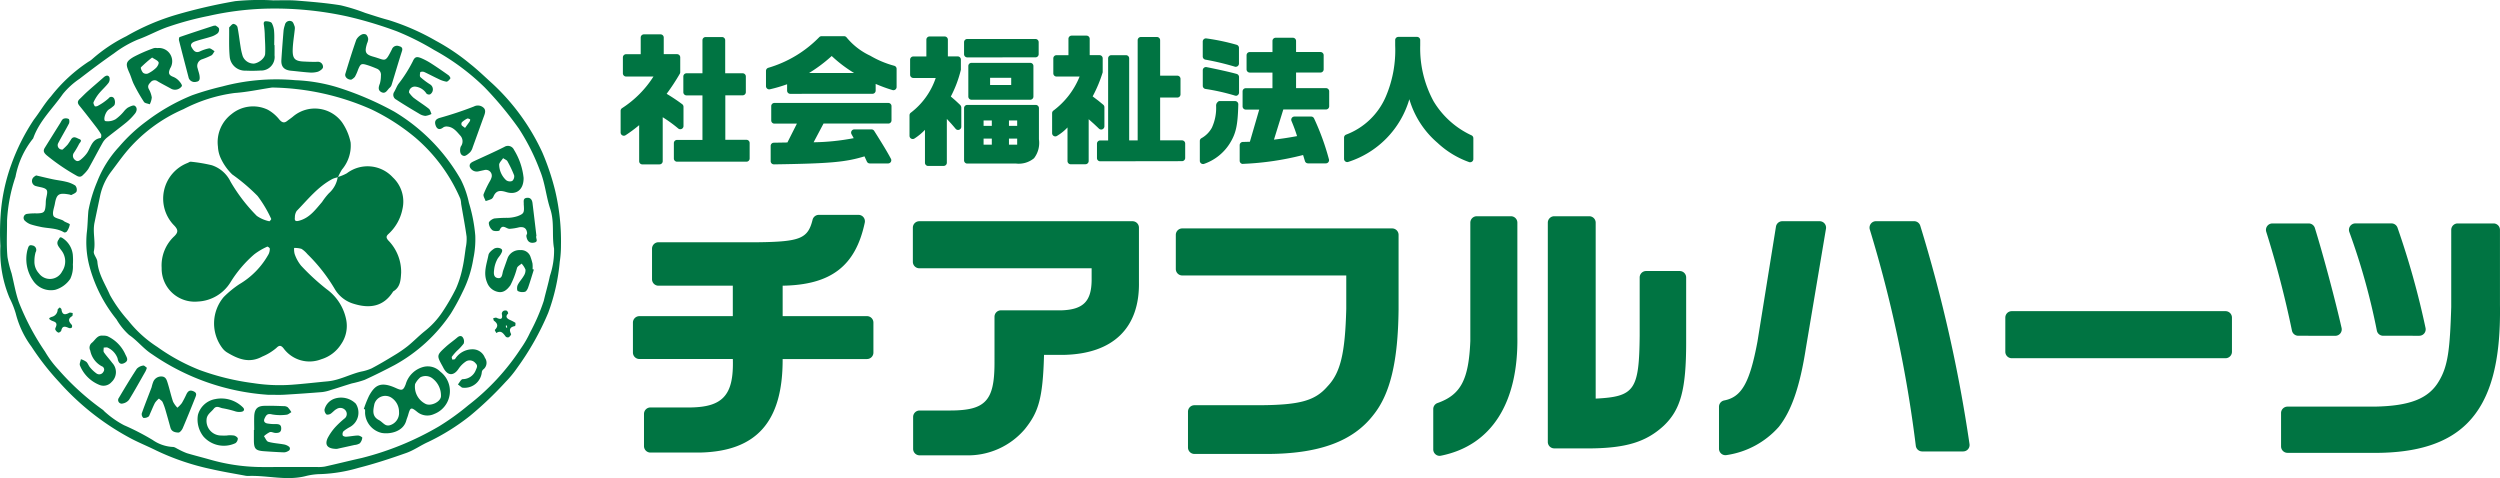 <?xml version="1.0" encoding="UTF-8"?>
<svg xmlns="http://www.w3.org/2000/svg" xmlns:xlink="http://www.w3.org/1999/xlink" id="グループ_2" data-name="グループ 2" width="313.861" height="60.02" viewBox="0 0 313.861 60.02">
  <defs>
    <clipPath id="clip-path">
      <rect id="長方形_2" data-name="長方形 2" width="313.861" height="60.02" transform="translate(0 0)" fill="none"></rect>
    </clipPath>
  </defs>
  <g id="グループ_1" data-name="グループ 1" clip-path="url(#clip-path)">
    <path id="パス_1" data-name="パス 1" d="M.05,30.876a30.714,30.714,0,0,1,.028-3.858,23.152,23.152,0,0,1,1.355-6.4A25.833,25.833,0,0,1,4.267,15C5,14.054,5.6,12.989,6.4,12.1a19.807,19.807,0,0,1,4.713-4.355,2.243,2.243,0,0,0,.461-.323,19.487,19.487,0,0,1,4.278-2.87,28.705,28.705,0,0,1,6.32-2.71,67.2,67.2,0,0,1,7.375-1.7A30.914,30.914,0,0,1,34.325.047C35.32.041,36.319,0,37.308.079c1.824.145,3.654.294,5.458.587a23.343,23.343,0,0,1,3.082.955c.979.308,1.956.639,2.95.9a29.363,29.363,0,0,1,5.926,2.6,26.313,26.313,0,0,1,4.3,2.9c.988.78,1.894,1.665,2.83,2.508a27.441,27.441,0,0,1,6.236,8.614,30.978,30.978,0,0,1,1.605,4.785,27.584,27.584,0,0,1,.732,6.862,13.557,13.557,0,0,1-.153,2.076,24.676,24.676,0,0,1-1.454,6.421,34.492,34.492,0,0,1-3.91,6.926,13.309,13.309,0,0,1-1.437,1.74A44.1,44.1,0,0,1,59,52.214a27.426,27.426,0,0,1-5.225,3.263c-.941.418-1.8,1.046-2.763,1.387-1.979.7-3.981,1.361-6.013,1.875a19.316,19.316,0,0,1-4.71.781,8.044,8.044,0,0,0-1.945.258c-2.383.6-4.753-.111-7.127-.025a1.826,1.826,0,0,1-.425-.033c-1.423-.268-2.855-.5-4.265-.825a30.783,30.783,0,0,1-6.9-2.333c-1.162-.58-2.39-1.061-3.534-1.7a32.377,32.377,0,0,1-8.644-6.875,32.943,32.943,0,0,1-3.5-4.472,11.864,11.864,0,0,1-1.973-4.165A11.319,11.319,0,0,0,1.2,37.411,15.094,15.094,0,0,1,.05,30.876M35.667,58.641V58.63c1.375,0,2.75,0,4.122,0a4.724,4.724,0,0,0,.99-.055c1.549-.345,3.089-.732,4.639-1.079A36.991,36.991,0,0,0,55.14,53.51a30.877,30.877,0,0,0,3.634-2.618,29.052,29.052,0,0,0,6.6-7.117,12.821,12.821,0,0,0,1.194-2.069,24.424,24.424,0,0,0,1.7-3.938c.242-1.047.554-2.081.771-3.132a9.85,9.85,0,0,0,.52-3.433c-.3-1.651.078-3.3-.481-4.98-.516-1.541-.633-3.216-1.276-4.777a26.881,26.881,0,0,0-2.668-5.306,44.123,44.123,0,0,0-4.3-5.183A28.646,28.646,0,0,0,54.5,6.275a33.053,33.053,0,0,0-4.664-2.34A50.622,50.622,0,0,0,43.67,2.077a42.563,42.563,0,0,0-10.386-.988,37.307,37.307,0,0,0-7.1.911,39.2,39.2,0,0,0-4.947,1.324c-1.357.446-2.577,1.157-3.912,1.635a13.622,13.622,0,0,0-3,1.73C12.847,7.712,11.4,8.8,9.977,9.9A9.614,9.614,0,0,0,7.9,11.791c-1.28,1.834-2.974,3.4-3.734,5.582A10.84,10.84,0,0,0,1.946,22.2a20.287,20.287,0,0,0-1.061,5.5c.007,1.523-.093,3.046.055,4.575a14.062,14.062,0,0,0,.511,2.033c.3,1.211.5,2.455.914,3.628a31.293,31.293,0,0,0,3.294,6.217,12.521,12.521,0,0,0,1.682,2.255,32.206,32.206,0,0,0,5.506,5c.159.1.268.272.421.383a11.554,11.554,0,0,0,2.3,1.591,30.765,30.765,0,0,1,3.606,1.861,4.86,4.86,0,0,0,2.506.868c.248-.007.5.2.755.315a8.336,8.336,0,0,0,1.02.467c.939.283,1.89.519,2.834.786a24.045,24.045,0,0,0,6.109.949c1.091.021,2.181,0,3.27,0" fill="#007442" fill-rule="evenodd"></path>
    <path id="パス_2" data-name="パス 2" d="M33.624,49.561a29.022,29.022,0,0,1-14.551-5.1c-1.079-.69-1.822-1.7-2.865-2.408a8.25,8.25,0,0,1-1.586-1.962,18.016,18.016,0,0,1-3.4-6.694,11.855,11.855,0,0,1-.324-4.2c.114-.9.112-1.826.2-2.743a17.81,17.81,0,0,1,1.092-3.62,13.788,13.788,0,0,1,2.739-4.386,20.587,20.587,0,0,1,3.468-3.23,24.963,24.963,0,0,1,5.731-3.262,35.969,35.969,0,0,1,3.769-1.1,26.336,26.336,0,0,1,9.17-.788,20.871,20.871,0,0,1,5.252.879,39.109,39.109,0,0,1,7.169,3.062,23.5,23.5,0,0,1,8.361,8.532,11.67,11.67,0,0,1,1.019,2.908,19.658,19.658,0,0,1,.8,4.111,11.668,11.668,0,0,1-.243,2.906,14.276,14.276,0,0,1-1.368,4.225A26.713,26.713,0,0,1,56.6,39.364a20.183,20.183,0,0,1-7.045,6.458c-1.241.656-2.5,1.284-3.772,1.865a12.3,12.3,0,0,1-1.611.448c-.88.266-1.752.559-2.633.826a5.293,5.293,0,0,1-1.085.261q-2.391.194-4.784.334c-.6.035-1.2.005-2.045.005m.536-38.573c-1.573.237-3.14.576-4.722.688a19.412,19.412,0,0,0-6.408,2.03,19.353,19.353,0,0,0-7.242,5.435c-.623.76-1.191,1.566-1.786,2.35a7.654,7.654,0,0,0-1.419,3.024c-.239,1.143-.484,2.3-.718,3.434-.257,1.234.166,2.4-.084,3.6-.082.386.407.86.443,1.308.13,1.559.986,2.815,1.582,4.186a17.644,17.644,0,0,0,2.291,3.2,14.9,14.9,0,0,0,3.643,3.307,24.656,24.656,0,0,0,5.294,2.892,31.133,31.133,0,0,0,6.807,1.664,21.427,21.427,0,0,0,4.724.2c1.534-.11,3.053-.29,4.578-.433,1.485-.14,2.77-.882,4.182-1.219a5.753,5.753,0,0,0,1.334-.409c.952-.5,1.875-1.051,2.792-1.61a15.892,15.892,0,0,0,1.74-1.189c.722-.583,1.37-1.257,2.091-1.839a10.384,10.384,0,0,0,2.26-2.443,26.608,26.608,0,0,0,1.7-2.931,12.727,12.727,0,0,0,.805-2.521c.2-.863.3-1.748.423-2.627a5.206,5.206,0,0,0,.106-1.395c-.189-1.369-.452-2.729-.684-4.1a2.618,2.618,0,0,0-.1-.637,20.966,20.966,0,0,0-5.657-7.682,26.245,26.245,0,0,0-5.535-3.55A31.948,31.948,0,0,0,34.16,10.988" fill="#007442" fill-rule="evenodd"></path>
    <path id="パス_3" data-name="パス 3" d="M7.858,18.776a8.232,8.232,0,0,0,.616-.6,8.362,8.362,0,0,0,.465-.7c.317-.465.707-.128,1.008-.019.463.166.041.465-.037.651a10.14,10.14,0,0,1-.643,1.088.65.65,0,0,0,.156.887c.28.259.543.106.756-.077a4.177,4.177,0,0,0,.746-.792c.485-.71.6-1.741,1.723-1.889a.634.634,0,0,0,.047-.46,9.427,9.427,0,0,0-.716-1.038c-.659-.855-1.316-1.711-2-2.545-.265-.319-.277-.569.023-.85.343-.323.668-.67,1.022-.984.656-.587,1.332-1.156,1.992-1.741.244-.217.541-.331.712-.025a.826.826,0,0,1-.107.727c-.368.48-.832.883-1.216,1.352a5.116,5.116,0,0,0-.658,1.068c-.056.122.054.356.148.5.034.053.275.029.376-.035a6.927,6.927,0,0,0,1.372-.956.4.4,0,0,1,.688.036,1.029,1.029,0,0,1,.066.737c-.035.153-.244.276-.39.4s-.327.2-.456.328c-.407.415-.6,1.3-.311,1.366a1.973,1.973,0,0,0,1.272-.238,5.531,5.531,0,0,0,1.03-.965,2.435,2.435,0,0,1,.506-.49c.27-.137.683-.346.857-.237.371.227.286.684.037.992a7.448,7.448,0,0,1-1.092,1.111c-.8.656-1.628,1.261-2.43,1.909a2.289,2.289,0,0,0-.539.644c-.611,1.089-1.185,2.2-1.8,3.288a4.546,4.546,0,0,1-.653.741c-.271.3-.536.272-.872.061a25.589,25.589,0,0,1-3.715-2.543c-.36-.327-.449-.553-.208-.938Q6.59,17,7.554,15.464c.124-.2.225-.458.407-.549a.823.823,0,0,1,.666.024c.091.052.111.419.031.574-.433.833-.922,1.637-1.356,2.47a.548.548,0,0,0,.556.793" fill="#007442" fill-rule="evenodd"></path>
    <path id="パス_4" data-name="パス 4" d="M45.676,51.342a13.752,13.752,0,0,1,.663-1.661c.721-1.3,1.425-1.845,3.365-.962.758.344.92.314,1.23-.475a3.138,3.138,0,0,1,2.305-2.2,2.2,2.2,0,0,1,2.034.614,3.074,3.074,0,0,1-.77,5.318,2.006,2.006,0,0,1-2.128-.268c-.78-.632-.862-.576-1.143.415-.062.222-.162.436-.222.66-.375,1.409-2.04,1.76-3.1,1.568a2.7,2.7,0,0,1-2.079-2.524c.014-.141,0-.283,0-.424l-.158-.057m4.421.429a2.122,2.122,0,0,0-1.01-1.885A1.43,1.43,0,0,0,47,50.727c-.145.731-.344,1.531.564,2.008.285.148.508.412.783.58a.75.75,0,0,0,.508.094A1.6,1.6,0,0,0,50.1,51.771m2.01-3.544a2.41,2.41,0,0,0,1.252,2.445c.679.419,2.061-.239,2-1.012a2.683,2.683,0,0,0-.988-2.091,1.423,1.423,0,0,0-1.6-.2,2.651,2.651,0,0,0-.666.858" fill="#007442" fill-rule="evenodd"></path>
    <path id="パス_5" data-name="パス 5" d="M19.736,6.038a1.668,1.668,0,0,1,1.629,2.54c-.248.557-.211.835.352,1.059a1.99,1.99,0,0,1,.7.46c.193.2.483.575.413.714a1.037,1.037,0,0,1-1.3.354c-.575-.321-1.164-.616-1.73-.952a.627.627,0,0,0-.88.1c-.24.249-.435.479-.238.867a3.086,3.086,0,0,1,.374,1.053,2.441,2.441,0,0,1-.255.86c-.249-.1-.609-.118-.727-.3a21.725,21.725,0,0,1-1.251-2.178c-.235-.456-.355-.966-.567-1.435-.511-1.134-.506-1.422.51-2.029a18.753,18.753,0,0,1,2.548-1.109,1.182,1.182,0,0,1,.421-.007M19.1,7.221a15.905,15.905,0,0,0-1.4,1.226c-.08.086.1.517.265.691a.658.658,0,0,0,.608.092A4.045,4.045,0,0,0,19.6,8.515c.178-.173.382-.556.305-.706-.123-.237-.471-.359-.809-.588" fill="#007442" fill-rule="evenodd"></path>
    <path id="パス_6" data-name="パス 6" d="M65.735,22.344c.012,1.421-.848,2.179-2.17,1.771-.763-.235-1.275-.232-1.614.556a.657.657,0,0,1-.268.323,5.616,5.616,0,0,1-.717.248c-.093-.288-.33-.623-.255-.856a12.825,12.825,0,0,1,.787-1.634,2.132,2.132,0,0,0,.224-.517.738.738,0,0,0-.945-.876c-.229.043-.457.1-.686.149a.945.945,0,0,1-1.11-.557c-.1-.419.222-.573.528-.717,1.273-.593,2.562-1.159,3.816-1.793a.831.831,0,0,1,1.2.361,8.339,8.339,0,0,1,1.211,3.542m-2.57-2.494c-.2.31-.466.542-.5.8a2.733,2.733,0,0,0,.875,1.969.792.792,0,0,0,.764.1.764.764,0,0,0,.242-.706,14.141,14.141,0,0,0-.848-1.781c-.072-.134-.275-.2-.537-.377" fill="#007442" fill-rule="evenodd"></path>
    <path id="パス_7" data-name="パス 7" d="M44.1,10c-.484.02-.854-.367-.743-.732.432-1.432.876-2.862,1.371-4.273a1.561,1.561,0,0,1,.67-.653.622.622,0,0,1,.571,0,.871.871,0,0,1,.256.57,1.483,1.483,0,0,1-.145.537c-.32,1.064-.238,1.382.78,1.666,1.587.441,1.457.836,2.345-.93a.678.678,0,0,1,.907-.385c.269.061.486.207.356.608-.458,1.417-.871,2.85-1.313,4.275a.839.839,0,0,1-.243.342c-.292.266-.49.8-1.007.555-.491-.238-.383-.659-.211-1.1a3.619,3.619,0,0,0,.127-.972.824.824,0,0,0-.543-.9c-.39-.163-.783-.32-1.187-.444-.732-.223-.825-.167-1.138.584a5.478,5.478,0,0,1-.4.9A1.519,1.519,0,0,1,44.1,10" fill="#007442" fill-rule="evenodd"></path>
    <path id="パス_8" data-name="パス 8" d="M51.352,11.618a3.677,3.677,0,0,0,.55.638c.631.484,1.312.9,1.935,1.394.176.137.228.433.335.659a2.425,2.425,0,0,1-.765.242,1.736,1.736,0,0,1-.787-.28c-.968-.572-1.935-1.148-2.873-1.766a.665.665,0,0,1-.259-.968c.194-.32.316-.688.529-.993A17.121,17.121,0,0,0,51.823,7.7c.264-.6.51-.638,1.145-.362a8.558,8.558,0,0,1,1.233.672c.71.456,1.4.936,2.091,1.425.127.09.289.352.25.409-.121.177-.347.429-.5.41A3.647,3.647,0,0,1,55,9.89c-.591-.274-1.164-.589-1.758-.858a.729.729,0,0,0-.475.015c-.041.21-.1.528.015.636a8.814,8.814,0,0,0,1.211.911.733.733,0,0,1,0,1.253.473.473,0,0,1-.454-.1,1.887,1.887,0,0,0-1.384-.87.724.724,0,0,0-.807.736" fill="#007442" fill-rule="evenodd"></path>
    <path id="パス_9" data-name="パス 9" d="M67.021,33.845c-.235.752-.457,1.508-.717,2.252-.072.207-.231.493-.4.534a1.282,1.282,0,0,1-.895-.094c-.121-.072-.121-.54-.015-.752.195-.411.531-.751.758-1.149a1.278,1.278,0,0,0,.22-.784,2.462,2.462,0,0,0-.489-.757c-.194.173-.473.308-.569.524a10.663,10.663,0,0,1-.84,2.2c-.406.555-.858.943-1.487.839a1.837,1.837,0,0,1-1.44-1.2c-.505-1.2-.041-2.312.175-3.439.058-.315.437-.623.743-.82a.948.948,0,0,1,.771-.006c.365.165.169.479.037.718s-.354.449-.469.7a3.667,3.667,0,0,0-.345,1.055c-.054.45-.191,1.094.375,1.232.661.162.6-.538.743-.944.19-.527.376-1.058.564-1.588A1.6,1.6,0,0,1,65.31,31.4a1.249,1.249,0,0,1,1.307.888,7.5,7.5,0,0,1,.236.8,4.076,4.076,0,0,1,.008.708c.055.015.107.03.16.047" fill="#007442" fill-rule="evenodd"></path>
    <path id="パス_10" data-name="パス 10" d="M19.949,50.042a2.908,2.908,0,0,0-.49.526c-.233.451-.42.928-.629,1.393-.057.125-.1.3-.2.351a.952.952,0,0,1-.631.153.617.617,0,0,1-.2-.565c.388-1.105.825-2.189,1.237-3.285a4.449,4.449,0,0,1,.225-.729,1.078,1.078,0,0,1,1.025-.622c.508.021.628.4.738.738.258.8.43,1.626.7,2.421a3.077,3.077,0,0,0,.547.762,3.788,3.788,0,0,0,.557-.577,12.165,12.165,0,0,0,.573-1.106c.19-.375.4-.591.888-.379.446.193.36.457.239.762-.521,1.3-1.039,2.6-1.59,3.881-.1.226-.361.547-.538.541-.4-.013-.856-.1-1-.613-.2-.724-.4-1.446-.609-2.164a7.264,7.264,0,0,0-.381-1.056c-.07-.15-.252-.249-.449-.432" fill="#007442" fill-rule="evenodd"></path>
    <path id="パス_11" data-name="パス 11" d="M4.542,22.025c.731.17,1.412.339,2.1.484.548.116,1.109.173,1.65.31a3.579,3.579,0,0,1,1.154.472.8.8,0,0,1,.169.738c-.082.2-.406.319-.639.446-.061.032-.176-.039-.27-.055-1.321-.241-1.6-.063-1.819,1.172-.09.5-.337,1.068-.185,1.488.106.294.763.388,1.172.579.084.04.151.113.232.158.231.129.669.269.66.37a2.294,2.294,0,0,1-.376.879.37.37,0,0,1-.344.109c-.961-.592-2.082-.466-3.113-.729a10.147,10.147,0,0,1-1.088-.281,2.06,2.06,0,0,1-.7-.433.5.5,0,0,1,.224-.877,7.371,7.371,0,0,1,1.264-.064c.9-.026,1.024-.144,1.1-1.073.015-.187.009-.379.028-.567.042-.448.283-1.033.089-1.309-.216-.3-.829-.332-1.275-.465a.659.659,0,0,1-.334-1.15,1.319,1.319,0,0,1,.3-.2" fill="#007442" fill-rule="evenodd"></path>
    <path id="パス_12" data-name="パス 12" d="M12.931,42.14a1.516,1.516,0,0,1,.556.067A4.549,4.549,0,0,1,15.7,44.413c.162.385.576.852-.126,1.182s-.773-.474-.824-.642a2.373,2.373,0,0,0-1.2-1.294c-.128-.083-.35-.021-.53-.025.005.2-.068.462.028.6.316.463.711.871,1.041,1.324a1.683,1.683,0,0,1-.08,2.4,1.331,1.331,0,0,1-1.545.357,4.412,4.412,0,0,1-2.427-2.432c-.09-.205.074-.523.118-.789a2.484,2.484,0,0,1,.684.332c.2.184.282.489.466.7a4.2,4.2,0,0,0,.821.767.588.588,0,0,0,.856-.218.447.447,0,0,0-.217-.7,2.84,2.84,0,0,1-1.437-1.971.783.783,0,0,1,.226-.985c.418-.351.665-.968,1.371-.88" fill="#007442" fill-rule="evenodd"></path>
    <path id="パス_13" data-name="パス 13" d="M58,48.661c-.059-.047-.286-.223-.512-.4.2-.231.376-.635.6-.661a1.763,1.763,0,0,0,1.639-1.12c.112-.29.319-.555-.027-.879a.934.934,0,0,0-1.15-.258,3.308,3.308,0,0,0-.992.976c-.594.872-1.31.88-1.838-.037-.049-.08-.088-.168-.133-.251-.783-1.409-.793-1.418.389-2.5.451-.411.96-.755,1.424-1.154.262-.226.539-.276.716.006a.883.883,0,0,1,.1.75,6.408,6.408,0,0,1-.863.925,6.743,6.743,0,0,0-.622.729c-.051.073.03.24.05.362.12-.026.3-.009.353-.083a2.586,2.586,0,0,1,2.233-1.214,1.635,1.635,0,0,1,1.51,1.066,1.062,1.062,0,0,1-.232,1.486.571.571,0,0,0-.154.3A2.171,2.171,0,0,1,58,48.661" fill="#007442" fill-rule="evenodd"></path>
    <path id="パス_14" data-name="パス 14" d="M34.468,5.668c0,.426.008.853,0,1.276a1.7,1.7,0,0,1-1.772,1.912,16.949,16.949,0,0,1-1.845.014,1.931,1.931,0,0,1-2-1.64c-.133-1.215-.067-2.453-.083-3.682a.2.2,0,0,1,.027-.134c.164-.153.33-.4.508-.415a.645.645,0,0,1,.506.374c.166.807.252,1.63.385,2.443a7.777,7.777,0,0,0,.277,1.233,1.478,1.478,0,0,0,1.417.934c.626-.087,1.373-.675,1.4-1.228.041-.751-.015-1.506-.045-2.259a9.88,9.88,0,0,0-.11-1.336c-.052-.282-.036-.5.268-.491.25.005.619.067.721.232a2.489,2.489,0,0,1,.292,1.065c.046.563.013,1.135.013,1.7Z" fill="#007442" fill-rule="evenodd"></path>
    <path id="パス_15" data-name="パス 15" d="M57.784,18.629a1.09,1.09,0,0,1,.07-.238,1.073,1.073,0,0,0-.024-1.32c-.469-.516-.893-1.129-1.685-1.185a.762.762,0,0,0-.493.106c-.483.384-.816.211-.973-.285-.139-.446-.023-.753.555-.915,1.444-.406,2.876-.879,4.273-1.426a1.049,1.049,0,0,1,1.16.124c.35.28.25.66.114,1.034-.486,1.322-.954,2.65-1.438,3.972a1.57,1.57,0,0,1-.326.619c-.225.207-.552.5-.787.457-.416-.073-.517-.5-.446-.943m.6-2.571c.21-.292.414-.562.6-.843a.382.382,0,0,0,.039-.236c-.118-.05-.281-.134-.371-.09a2.9,2.9,0,0,0-.663.458.382.382,0,0,0-.039.352c.053.11.2.175.431.359" fill="#007442" fill-rule="evenodd"></path>
    <path id="パス_16" data-name="パス 16" d="M42.3,56.355c-1.2,0-1.563-.49-1.162-1.359a6.639,6.639,0,0,1,1.047-1.47,12.549,12.549,0,0,1,1.033-.959.715.715,0,0,0,.186-1.007.838.838,0,0,0-1.143-.21c-.288.142-.5.434-.775.607-.141.086-.438.14-.515.061a.792.792,0,0,1-.232-.6,1.944,1.944,0,0,1,1.29-1.377,2.616,2.616,0,0,1,2.638.637,2.06,2.06,0,0,1-.732,2.929,4.932,4.932,0,0,0-.816.54.574.574,0,0,0-.092.512c.033.1.285.179.431.168.5-.031.99-.138,1.488-.151.188,0,.543.2.537.272a1.234,1.234,0,0,1-.31.706,1.457,1.457,0,0,1-.658.209c-.82.187-1.641.364-2.215.491" fill="#007442" fill-rule="evenodd"></path>
    <path id="パス_17" data-name="パス 17" d="M31.914,53.982c0-.566-.019-1.132,0-1.7.037-.923.39-1.31,1.268-1.332.8-.023,1.6.01,2.4.037a.9.9,0,0,1,.531.132,3.386,3.386,0,0,1,.466.626c-.2.11-.387.3-.588.317a5.955,5.955,0,0,1-1.83-.033c-.58-.151-.742.071-.942.5-.178.385.038.564.309.63a5.348,5.348,0,0,0,1.121.081c.365.006.649.063.656.526.01.55-.347.6-.75.584-.23-.013-.489-.168-.679-.1a3.2,3.2,0,0,0-.738.51c.179.245.315.637.545.705.622.179,1.286.208,1.929.325a1.453,1.453,0,0,1,.629.257.317.317,0,0,1-.049.57,1.077,1.077,0,0,1-.52.174c-.843-.029-1.687-.083-2.527-.143-1.072-.078-1.267-.3-1.271-1.4,0-.425,0-.849,0-1.275Z" fill="#007442" fill-rule="evenodd"></path>
    <path id="パス_18" data-name="パス 18" d="M9.151,33.23A3.638,3.638,0,0,1,8.825,35a3.409,3.409,0,0,1-1.892,1.383,2.689,2.689,0,0,1-2.8-1.181,4.75,4.75,0,0,1-.688-3.832c.117-.348.152-.683.6-.559a.564.564,0,0,1,.425.856,3.977,3.977,0,0,0-.148,1.11,2.152,2.152,0,0,0,.574,1.554A1.713,1.713,0,0,0,7.8,34.075a2.244,2.244,0,0,0-.16-2.724c-.233-.361-.667-.732-.285-1.265.128-.18.132-.427.49-.2a2.844,2.844,0,0,1,1.294,2.07,8.168,8.168,0,0,1,.011,1.279" fill="#007442" fill-rule="evenodd"></path>
    <path id="パス_19" data-name="パス 19" d="M27.076,3.215c.1.083.356.193.418.371a.653.653,0,0,1-.163.589,2.507,2.507,0,0,1-.847.436c-.664.215-1.349.362-2.009.593-.3.105-.661.332-.416.735.2.342.445.76,1,.533a4.858,4.858,0,0,1,1.186-.4c.215-.025.462.226.695.352-.132.182-.226.43-.406.532a9.086,9.086,0,0,1-1.16.486.877.877,0,0,0-.559,1.142c.071.316.2.624.239.945s.06.684-.418.74a.782.782,0,0,1-.934-.45.977.977,0,0,1-.036-.134c-.4-1.538-.805-3.074-1.193-4.614-.032-.13.01-.395.081-.418,1.414-.489,2.837-.952,4.258-1.418a1.644,1.644,0,0,1,.265-.018" fill="#007442" fill-rule="evenodd"></path>
    <path id="パス_20" data-name="パス 20" d="M28.535,54.662a3.725,3.725,0,0,1,.846.016c.187.045.459.227.474.372a.745.745,0,0,1-.291.583,3.41,3.41,0,0,1-4.016-.824,3.448,3.448,0,0,1-.7-2.714,2.729,2.729,0,0,1,2.159-1.988A3.841,3.841,0,0,1,30.5,51.149c.26.264.11.467-.111.532a1.672,1.672,0,0,1-.788-.02,13.038,13.038,0,0,0-1.608-.4c-.368-.033-.788-.416-1.162.063-.339.433-.875.707-.9,1.371a1.837,1.837,0,0,0,1.763,1.98,8.266,8.266,0,0,0,.848,0Z" fill="#007442" fill-rule="evenodd"></path>
    <path id="パス_21" data-name="パス 21" d="M37.007,3.7c-.094.882-.235,1.709-.26,2.54-.031,1.134.283,1.435,1.383,1.485.567.027,1.136.056,1.7.035a.636.636,0,0,1,.721.677c-.006.206-.393.482-.661.572a2.962,2.962,0,0,1-1.1.089c-.747-.049-1.491-.149-2.235-.217-.887-.081-1.284-.5-1.229-1.363.078-1.237.174-2.472.276-3.706a3.486,3.486,0,0,1,.166-.677.6.6,0,0,1,.867-.446c.182.082.271.411.361.642a.966.966,0,0,1,.008.369" fill="#007442" fill-rule="evenodd"></path>
    <path id="パス_22" data-name="パス 22" d="M67.341,29.6c-.145.317.364.763-.346.869-.522.079-.825-.206-.912-.825-.017-.127.108-.274.092-.4-.068-.572-.387-.8-.975-.714a6.74,6.74,0,0,1-1.239.2c-.434-.02-.909-.68-1.247.195-.041.1-.682.133-.883-.017a1.253,1.253,0,0,1-.464-.916c.01-.21.435-.515.712-.566a16.03,16.03,0,0,1,1.691-.078A4.4,4.4,0,0,0,65,27.13c.777-.3.823-.438.764-1.345a1.13,1.13,0,0,1-.01-.142c.021-.308-.129-.72.342-.8s.7.206.755.637c.169,1.371.33,2.744.493,4.115" fill="#007442" fill-rule="evenodd"></path>
    <path id="パス_23" data-name="パス 23" d="M18.441,46.17a3.147,3.147,0,0,1-.162.426c-.684,1.2-1.352,2.413-2.076,3.588a1.278,1.278,0,0,1-.782.47.451.451,0,0,1-.5-.7c.73-1.234,1.469-2.464,2.256-3.661a1.4,1.4,0,0,1,.807-.4c.119-.029.3.175.455.279" fill="#007442" fill-rule="evenodd"></path>
    <path id="パス_24" data-name="パス 24" d="M62.288,39.875c.563.27.864.235.711-.471a.438.438,0,0,1,.19-.362.522.522,0,0,1,.436-.032c.1.047.2.32.165.355-.348.344-.207.572.145.762a6.2,6.2,0,0,1,.753.385c.063.047.012.416-.027.423-.63.115-.786.422-.5,1,.039.075-.151.313-.283.4a.383.383,0,0,1-.373-.059c-.316-.4-.58-.874-1.2-.465-.061-.137-.211-.361-.176-.4.434-.431.38-.785-.1-1.134-.078-.056-.076-.22-.109-.334.133-.028.267-.055.365-.074m1.311.961c-.033.03-.1.067-.1.092a1.511,1.511,0,0,0,.082.249c.037-.031.106-.068.1-.091a1.391,1.391,0,0,0-.085-.25" fill="#007442" fill-rule="evenodd"></path>
    <path id="パス_25" data-name="パス 25" d="M6.993,41.1c.317-.69-.245-.708-.514-.85-.409-.214-.391-.315.012-.468a.95.95,0,0,0,.747-.892c0-.1.175-.2.27-.3.072.086.2.163.21.256.09.7.447.711.974.423.109-.058.29.014.437.025-.019.135.009.347-.065.39-.6.354-.422.706-.053,1.1A.356.356,0,0,1,9,41.143a.413.413,0,0,1-.362.031c-.418-.17-.8-.345-.946.326-.024.116-.277.285-.37.256a.735.735,0,0,1-.373-.374c-.049-.1.037-.259.042-.283" fill="#007442" fill-rule="evenodd"></path>
    <path id="パス_26" data-name="パス 26" d="M42.4,22.228a5.535,5.535,0,0,0,1.145-.473,4.3,4.3,0,0,1,5.774.517,4.165,4.165,0,0,1,1.2,4.007,5.749,5.749,0,0,1-1.753,3.1c-.308.284-.3.47-.023.8a5.647,5.647,0,0,1,1.619,4.07c-.057.9-.09,1.805-1,2.338-1.193,1.918-2.943,2.17-4.914,1.565a4.09,4.09,0,0,1-2.388-1.813A21.181,21.181,0,0,0,38.59,31.9a3.282,3.282,0,0,0-.737-.656,2.892,2.892,0,0,0-.926-.114,2.306,2.306,0,0,0,.063.752,4.84,4.84,0,0,0,.8,1.461,28.132,28.132,0,0,0,3.218,2.963,6.22,6.22,0,0,1,2.45,3.805,4.031,4.031,0,0,1-.634,3.1A4.471,4.471,0,0,1,40.338,45.1,4.037,4.037,0,0,1,35.6,43.734c-.3-.378-.541-.427-.9-.052a6.616,6.616,0,0,1-1.768,1.08c-1.66.906-3.09.3-4.5-.563a2.2,2.2,0,0,1-.512-.489,5.141,5.141,0,0,1,.165-6.419,12.548,12.548,0,0,1,1.959-1.607,9.963,9.963,0,0,0,3.689-3.8,1.567,1.567,0,0,0,.139-.674c0-.089-.264-.273-.319-.245a8.042,8.042,0,0,0-1.645.974,15.194,15.194,0,0,0-2.983,3.516,5.08,5.08,0,0,1-4.069,2.4,4.151,4.151,0,0,1-4.561-4.216,5,5,0,0,1,1.594-3.987c.487-.479.485-.791.02-1.3a4.806,4.806,0,0,1,1.658-7.9c.131-.055.271-.166.391-.149a19.526,19.526,0,0,1,2.619.438,3.985,3.985,0,0,1,2.364,2.063,21.189,21.189,0,0,0,3.3,4.3,4.213,4.213,0,0,0,1.568.673c.043.017.267-.247.242-.291a15.3,15.3,0,0,0-1.708-2.877A23.65,23.65,0,0,0,29.156,21.9a6.76,6.76,0,0,1-1.482-2.126,3.872,3.872,0,0,1-.312-1.359,4.417,4.417,0,0,1,1.707-4.091,4.268,4.268,0,0,1,4.553-.547,4.85,4.85,0,0,1,1.471,1.262c.321.344.579.444.956.148.257-.2.537-.379.781-.592a4.236,4.236,0,0,1,6.1.745,6.873,6.873,0,0,1,1.09,2.556,4.64,4.64,0,0,1-1.091,3.394,7.332,7.332,0,0,0-.5.963,3.434,3.434,0,0,0-.663.2c-1.842.964-3.107,2.581-4.519,4.03a1.437,1.437,0,0,0-.225.787c-.045.381.005.579.534.437,1.33-.357,2.054-1.4,2.874-2.342a8.178,8.178,0,0,1,.858-1.1A3.394,3.394,0,0,0,42.4,22.228" fill="#007442" fill-rule="evenodd"></path>
    <path id="パス_27" data-name="パス 27" d="M80.648,20.64a.4.4,0,0,1-.405-.4V15.712a17.538,17.538,0,0,1-1.7,1.261.4.4,0,0,1-.222.067.393.393,0,0,1-.191-.048.4.4,0,0,1-.214-.356V13.913a.4.4,0,0,1,.194-.344A13.057,13.057,0,0,0,82.039,9.61H78.6a.405.405,0,0,1-.4-.4v-2a.406.406,0,0,1,.4-.405h1.838V4.713a.4.4,0,0,1,.4-.4h2.091a.4.4,0,0,1,.4.4V6.8H85a.4.4,0,0,1,.4.405V9.058a.393.393,0,0,1-.053.2,25.948,25.948,0,0,1-1.654,2.52,22.43,22.43,0,0,1,1.95,1.3.408.408,0,0,1,.166.328v2.414a.4.4,0,0,1-.233.366.4.4,0,0,1-.43-.057A17.212,17.212,0,0,0,83.2,14.716v5.52a.4.4,0,0,1-.4.4ZM85,20.3a.4.4,0,0,1-.4-.4V17.966a.4.4,0,0,1,.4-.4h3.189V11.976h-2a.4.4,0,0,1-.4-.4V9.6a.4.4,0,0,1,.4-.4h2V5.05a.4.4,0,0,1,.4-.4h2.055a.4.4,0,0,1,.4.4V9.2h2.192a.4.4,0,0,1,.4.4v1.967a.4.4,0,0,1-.4.4H91.059v5.586h2.655a.4.4,0,0,1,.4.4V19.9a.4.4,0,0,1-.4.4Z" fill="#007442"></path>
    <path id="パス_28" data-name="パス 28" d="M97.154,20.634a.4.4,0,0,1-.4-.4V18.316a.4.4,0,0,1,.4-.4l1.7-.029,1.192-2.366H97.224a.4.4,0,0,1-.4-.4V13.324a.4.4,0,0,1,.4-.4h14.3a.4.4,0,0,1,.4.4v1.789a.4.4,0,0,1-.4.4h-8.136l-1.244,2.349a28.58,28.58,0,0,0,5.034-.517l-.276-.5a.405.405,0,0,1,.354-.6h2.154a.4.4,0,0,1,.342.189c1.143,1.811,1.612,2.593,2.092,3.485a.4.4,0,0,1-.356.6h-2.289a.4.4,0,0,1-.367-.235l-.3-.654c-2.4.731-4.318.9-11.367,1.007Zm2.062-8.853a.4.4,0,0,1-.4-.4v-.805a18.389,18.389,0,0,1-2.154.633.42.42,0,0,1-.093.01.4.4,0,0,1-.25-.087.4.4,0,0,1-.154-.316V8.9a.405.405,0,0,1,.287-.387,14.745,14.745,0,0,0,6.41-3.857.409.409,0,0,1,.282-.114h2.819a.407.407,0,0,1,.32.155,8.467,8.467,0,0,0,2.975,2.3,12.138,12.138,0,0,0,3.006,1.26.4.4,0,0,1,.3.391v2.276a.4.4,0,0,1-.4.4.425.425,0,0,1-.117-.017,18.657,18.657,0,0,1-2.113-.773v.841a.4.4,0,0,1-.4.4Zm8.012-2.615a16.669,16.669,0,0,1-2.811-2.135,18.5,18.5,0,0,1-2.846,2.135Z" fill="#007442"></path>
    <path id="パス_29" data-name="パス 29" d="M116.524,20.835a.4.4,0,0,1-.4-.4V16.3a7.252,7.252,0,0,1-1.319,1.09.4.4,0,0,1-.217.063.4.4,0,0,1-.194-.05.4.4,0,0,1-.21-.354V14.474a.4.4,0,0,1,.16-.322,9.151,9.151,0,0,0,3.131-4.363h-2.816a.406.406,0,0,1-.4-.4v-1.9a.405.405,0,0,1,.4-.4H116.3V4.98a.4.4,0,0,1,.4-.4H118.6a.4.4,0,0,1,.4.4v2.1h1.233a.4.4,0,0,1,.4.4V8.756a14.573,14.573,0,0,1-1.264,3.363c.5.422.637.547,1.157,1.039a.518.518,0,0,1,.16.327V15.91a.4.4,0,0,1-.268.38.374.374,0,0,1-.135.024.4.4,0,0,1-.312-.147c-.369-.444-.606-.708-1.1-1.237v5.5a.4.4,0,0,1-.4.4Zm4.909-.3a.4.4,0,0,1-.4-.405V13.572a.4.4,0,0,1,.4-.4h8.6a.406.406,0,0,1,.4.4v3.92a3.155,3.155,0,0,1-.613,2.37,3,3,0,0,1-2.255.672ZM127.7,17.4H126.67v.765H127.7Zm-3.184,0h-1.033v.765h1.033Zm3.184-2.277H126.67V15.8H127.7Zm-3.184,0h-1.033V15.8h1.033Zm-2.549-2.6a.4.4,0,0,1-.4-.4V8.289a.4.4,0,0,1,.4-.4h7.373a.4.4,0,0,1,.4.4v3.834a.4.4,0,0,1-.4.4Zm4.986-2.757H124.3v.907h2.65Zm-5.521-2.562a.4.4,0,0,1-.4-.4V5.3a.4.4,0,0,1,.4-.405H130a.4.4,0,0,1,.4.405V6.8a.4.4,0,0,1-.4.4Z" fill="#007442"></path>
    <path id="パス_30" data-name="パス 30" d="M134.419,20.623a.405.405,0,0,1-.4-.4V16a5.967,5.967,0,0,1-1.332,1.069.407.407,0,0,1-.2.055.419.419,0,0,1-.2-.054.407.407,0,0,1-.2-.351V14.209a.4.4,0,0,1,.179-.337,9.969,9.969,0,0,0,3.272-4.262h-2.9a.4.4,0,0,1-.4-.4V7.328a.4.4,0,0,1,.4-.4h1.5V4.873a.4.4,0,0,1,.4-.4H136.4a.4.4,0,0,1,.405.4V6.924h1.232a.4.4,0,0,1,.4.4V9.076a16.689,16.689,0,0,1-1.261,3.026l.726.548.607.5a.406.406,0,0,1,.143.308v2.4a.405.405,0,0,1-.247.372.4.4,0,0,1-.157.033.4.4,0,0,1-.281-.114c-.459-.441-.764-.719-1.29-1.183v5.253a.405.405,0,0,1-.4.4Zm3.7-.374a.4.4,0,0,1-.4-.4V18.038a.4.4,0,0,1,.4-.405h1V7.328a.4.4,0,0,1,.4-.4h1.842a.4.4,0,0,1,.4.4v10.3h1.067V5.051a.4.4,0,0,1,.4-.405h2.02a.4.4,0,0,1,.4.405V9.5h2.158a.4.4,0,0,1,.4.4v1.948a.4.4,0,0,1-.4.4h-2.158v5.373h2.745a.4.4,0,0,1,.4.405v1.807a.4.4,0,0,1-.4.4Z" fill="#007442"></path>
    <path id="パス_31" data-name="パス 31" d="M151.031,20.592a.4.4,0,0,1-.4-.4V17.7a.4.4,0,0,1,.185-.34,3.333,3.333,0,0,0,1.327-1.325,5.935,5.935,0,0,0,.532-2.775.62.62,0,0,1,.118-.369c.076-.077.178-.2.287-.2h1.976a.4.4,0,0,1,.289.121.4.4,0,0,1,.116.293c-.065,2.641-.289,3.656-1.094,4.941a6.206,6.206,0,0,1-3.2,2.527.406.406,0,0,1-.132.022m5-.014a.4.4,0,0,1-.4-.4V18.222a.4.4,0,0,1,.392-.4l.888-.025,1.174-4.039H156.4a.4.4,0,0,1-.4-.4V11.473a.4.4,0,0,1,.4-.4h3.35V9.111H156.9a.4.4,0,0,1-.4-.4V6.936a.4.4,0,0,1,.4-.4h2.852V5.14a.4.4,0,0,1,.4-.4h2.162a.4.4,0,0,1,.4.4V6.532h3.065a.4.4,0,0,1,.4.4V8.707a.4.4,0,0,1-.4.4h-3.065v1.958h3.758a.4.4,0,0,1,.4.4v1.878a.4.4,0,0,1-.4.4h-5.359l-1.174,3.789c1.138-.142,1.744-.231,2.9-.444h0a19.96,19.96,0,0,0-.7-1.9.4.4,0,0,1,.375-.555h2.093a.4.4,0,0,1,.369.239A30.847,30.847,0,0,1,166.84,20a.4.4,0,0,1-.39.51h-2.236a.4.4,0,0,1-.386-.286l-.233-.763a36.09,36.09,0,0,1-7.538,1.111h-.026m-.881-8.555a.391.391,0,0,1-.117-.018,26.365,26.365,0,0,0-3.69-.832.4.4,0,0,1-.341-.4V8.82a.4.4,0,0,1,.4-.4.432.432,0,0,1,.079.008c1.428.281,2.945.624,3.773.852a.405.405,0,0,1,.3.39v1.953a.406.406,0,0,1-.165.326.4.4,0,0,1-.24.079m0-3.639a.383.383,0,0,1-.121-.019,33.366,33.366,0,0,0-3.7-.883.4.4,0,0,1-.33-.4V5.219a.4.4,0,0,1,.4-.4.392.392,0,0,1,.059.005,27.216,27.216,0,0,1,3.8.8.405.405,0,0,1,.288.387V7.98a.4.4,0,0,1-.165.326.4.4,0,0,1-.24.078" fill="#007442"></path>
    <path id="パス_32" data-name="パス 32" d="M184.572,20.372a.405.405,0,0,1-.129-.021,11.375,11.375,0,0,1-3.967-2.415,11.413,11.413,0,0,1-3.541-5.48,11.707,11.707,0,0,1-7.665,7.869.374.374,0,0,1-.132.022.4.4,0,0,1-.4-.4V17.284A.4.4,0,0,1,169,16.9a8.805,8.805,0,0,0,4.978-4.766A14.8,14.8,0,0,0,175.157,5.7V5.032a.4.4,0,0,1,.4-.4H177.9a.4.4,0,0,1,.4.4v.682a13.917,13.917,0,0,0,1.673,6.992,10.893,10.893,0,0,0,4.737,4.271.4.4,0,0,1,.261.378v2.613a.4.4,0,0,1-.4.4" fill="#007442"></path>
    <path id="パス_33" data-name="パス 33" d="M81.659,56.817a.809.809,0,0,1-.809-.808V51.962a.809.809,0,0,1,.809-.808h5.062c2.035-.034,3.312-.43,4.124-1.283.875-.917,1.231-2.4,1.159-4.8H80.269a.809.809,0,0,1-.808-.809V40.5a.808.808,0,0,1,.808-.809H92V35.868H82.666a.808.808,0,0,1-.808-.808V31.222a.809.809,0,0,1,.808-.809h12.5c5.3-.066,6.263-.462,6.849-2.826a.811.811,0,0,1,.786-.613h4.976a.808.808,0,0,1,.791.975c-1.156,5.451-4.238,7.819-10.31,7.919v3.821h10.586a.808.808,0,0,1,.808.809v3.768a.809.809,0,0,1-.808.809H98.256c.034,7.869-3.276,11.6-10.415,11.742H81.659Z" fill="#007442"></path>
    <path id="パス_34" data-name="パス 34" d="M115.447,57.165a.81.81,0,0,1-.809-.809v-4.01a.811.811,0,0,1,.809-.809h3.8c2.39,0,3.691-.35,4.488-1.208s1.119-2.246,1.119-4.8V39.769a.809.809,0,0,1,.809-.809h7.633c2.693-.1,3.716-1.12,3.752-3.752V33.68H115.413a.81.81,0,0,1-.809-.809V28.582a.809.809,0,0,1,.809-.809h26.766a.809.809,0,0,1,.809.809v6.834c.1,5.749-3.24,9-9.416,9.137h-2.5c-.148,5.575-.728,7.215-2.4,9.31a9.371,9.371,0,0,1-7.438,3.3Z" fill="#007442"></path>
    <path id="パス_35" data-name="パス 35" d="M149.954,56.991a.809.809,0,0,1-.809-.808v-4.5a.809.809,0,0,1,.809-.809h8.225c5.017-.034,6.92-.564,8.476-2.362,1.633-1.7,2.223-4.159,2.361-9.762V34.583H148.425a.809.809,0,0,1-.809-.809V29.485a.808.808,0,0,1,.809-.808h26.349a.807.807,0,0,1,.809.808v9.371c-.068,6.52-1.045,10.6-3.161,13.236-2.581,3.339-6.857,4.9-13.445,4.9Z" fill="#007442"></path>
    <path id="パス_36" data-name="パス 36" d="M180.745,57.23a.808.808,0,0,1-.808-.809V51.36a.8.8,0,0,1,.538-.762c2.917-1.033,3.917-2.924,4.116-7.781V27.956a.808.808,0,0,1,.808-.808h4.29a.807.807,0,0,1,.808.808v14.3c.133,8.368-3.275,13.682-9.593,14.954a.858.858,0,0,1-.159.016m14.383-.934a.809.809,0,0,1-.809-.809V27.956a.808.808,0,0,1,.809-.808h4.393a.807.807,0,0,1,.808.808V50.043c4.885-.247,5.453-1.058,5.523-7.886V34.835a.808.808,0,0,1,.808-.809h4.22a.809.809,0,0,1,.808.809V42.99c0,5.891-.683,8.432-2.813,10.457-2.219,2.044-4.738,2.814-9.309,2.849h-4.439Z" fill="#007442"></path>
    <path id="パス_37" data-name="パス 37" d="M216.619,57.146a.81.81,0,0,1-.809-.809V51.066a.809.809,0,0,1,.654-.793c2.193-.426,3.207-2.221,4.176-7.388l2.322-14.433a.809.809,0,0,1,.8-.68h4.679a.809.809,0,0,1,.8.943l-2.518,14.969c-.752,4.826-1.8,7.883-3.4,9.9a10.857,10.857,0,0,1-6.555,3.548.836.836,0,0,1-.14.012m24.689-.468a.809.809,0,0,1-.8-.72,160.13,160.13,0,0,0-5.765-27.117.81.81,0,0,1,.766-1.069h4.79a.807.807,0,0,1,.772.573,183.149,183.149,0,0,1,6.18,27.4.806.806,0,0,1-.8.932Z" fill="#007442"></path>
    <path id="長方形_1" data-name="長方形 1" d="M.809,0H27.645a.808.808,0,0,1,.808.808V5.1a.809.809,0,0,1-.809.809H.809A.809.809,0,0,1,0,5.1V.809A.809.809,0,0,1,.809,0Z" transform="translate(251.756 39.064)" fill="#007442"></path>
    <path id="パス_38" data-name="パス 38" d="M287.182,56.852a.809.809,0,0,1-.808-.809V51.858a.807.807,0,0,1,.808-.808h10.865c4.509-.069,6.878-1.005,8.165-3.231,1.121-1.883,1.364-3.967,1.527-9.276V28.859a.808.808,0,0,1,.809-.808h4.5a.808.808,0,0,1,.808.808v9.405c.112,7.183-1.179,11.9-4.065,14.831-2.491,2.53-6.292,3.761-11.618,3.761Zm12.01-14.7a.808.808,0,0,1-.791-.644,82.9,82.9,0,0,0-3.453-12.374.808.808,0,0,1,.76-1.087h4.523a.809.809,0,0,1,.76.529,103.267,103.267,0,0,1,3.523,12.6.809.809,0,0,1-.791.978Zm-10.657,0a.81.81,0,0,1-.794-.651A127.853,127.853,0,0,0,284.514,29.1a.808.808,0,0,1,.772-1.047h4.561a.808.808,0,0,1,.771.568c1.035,3.332,2.54,8.962,3.355,12.549a.808.808,0,0,1-.789.988Z" fill="#007442"></path>
  </g>
</svg>
